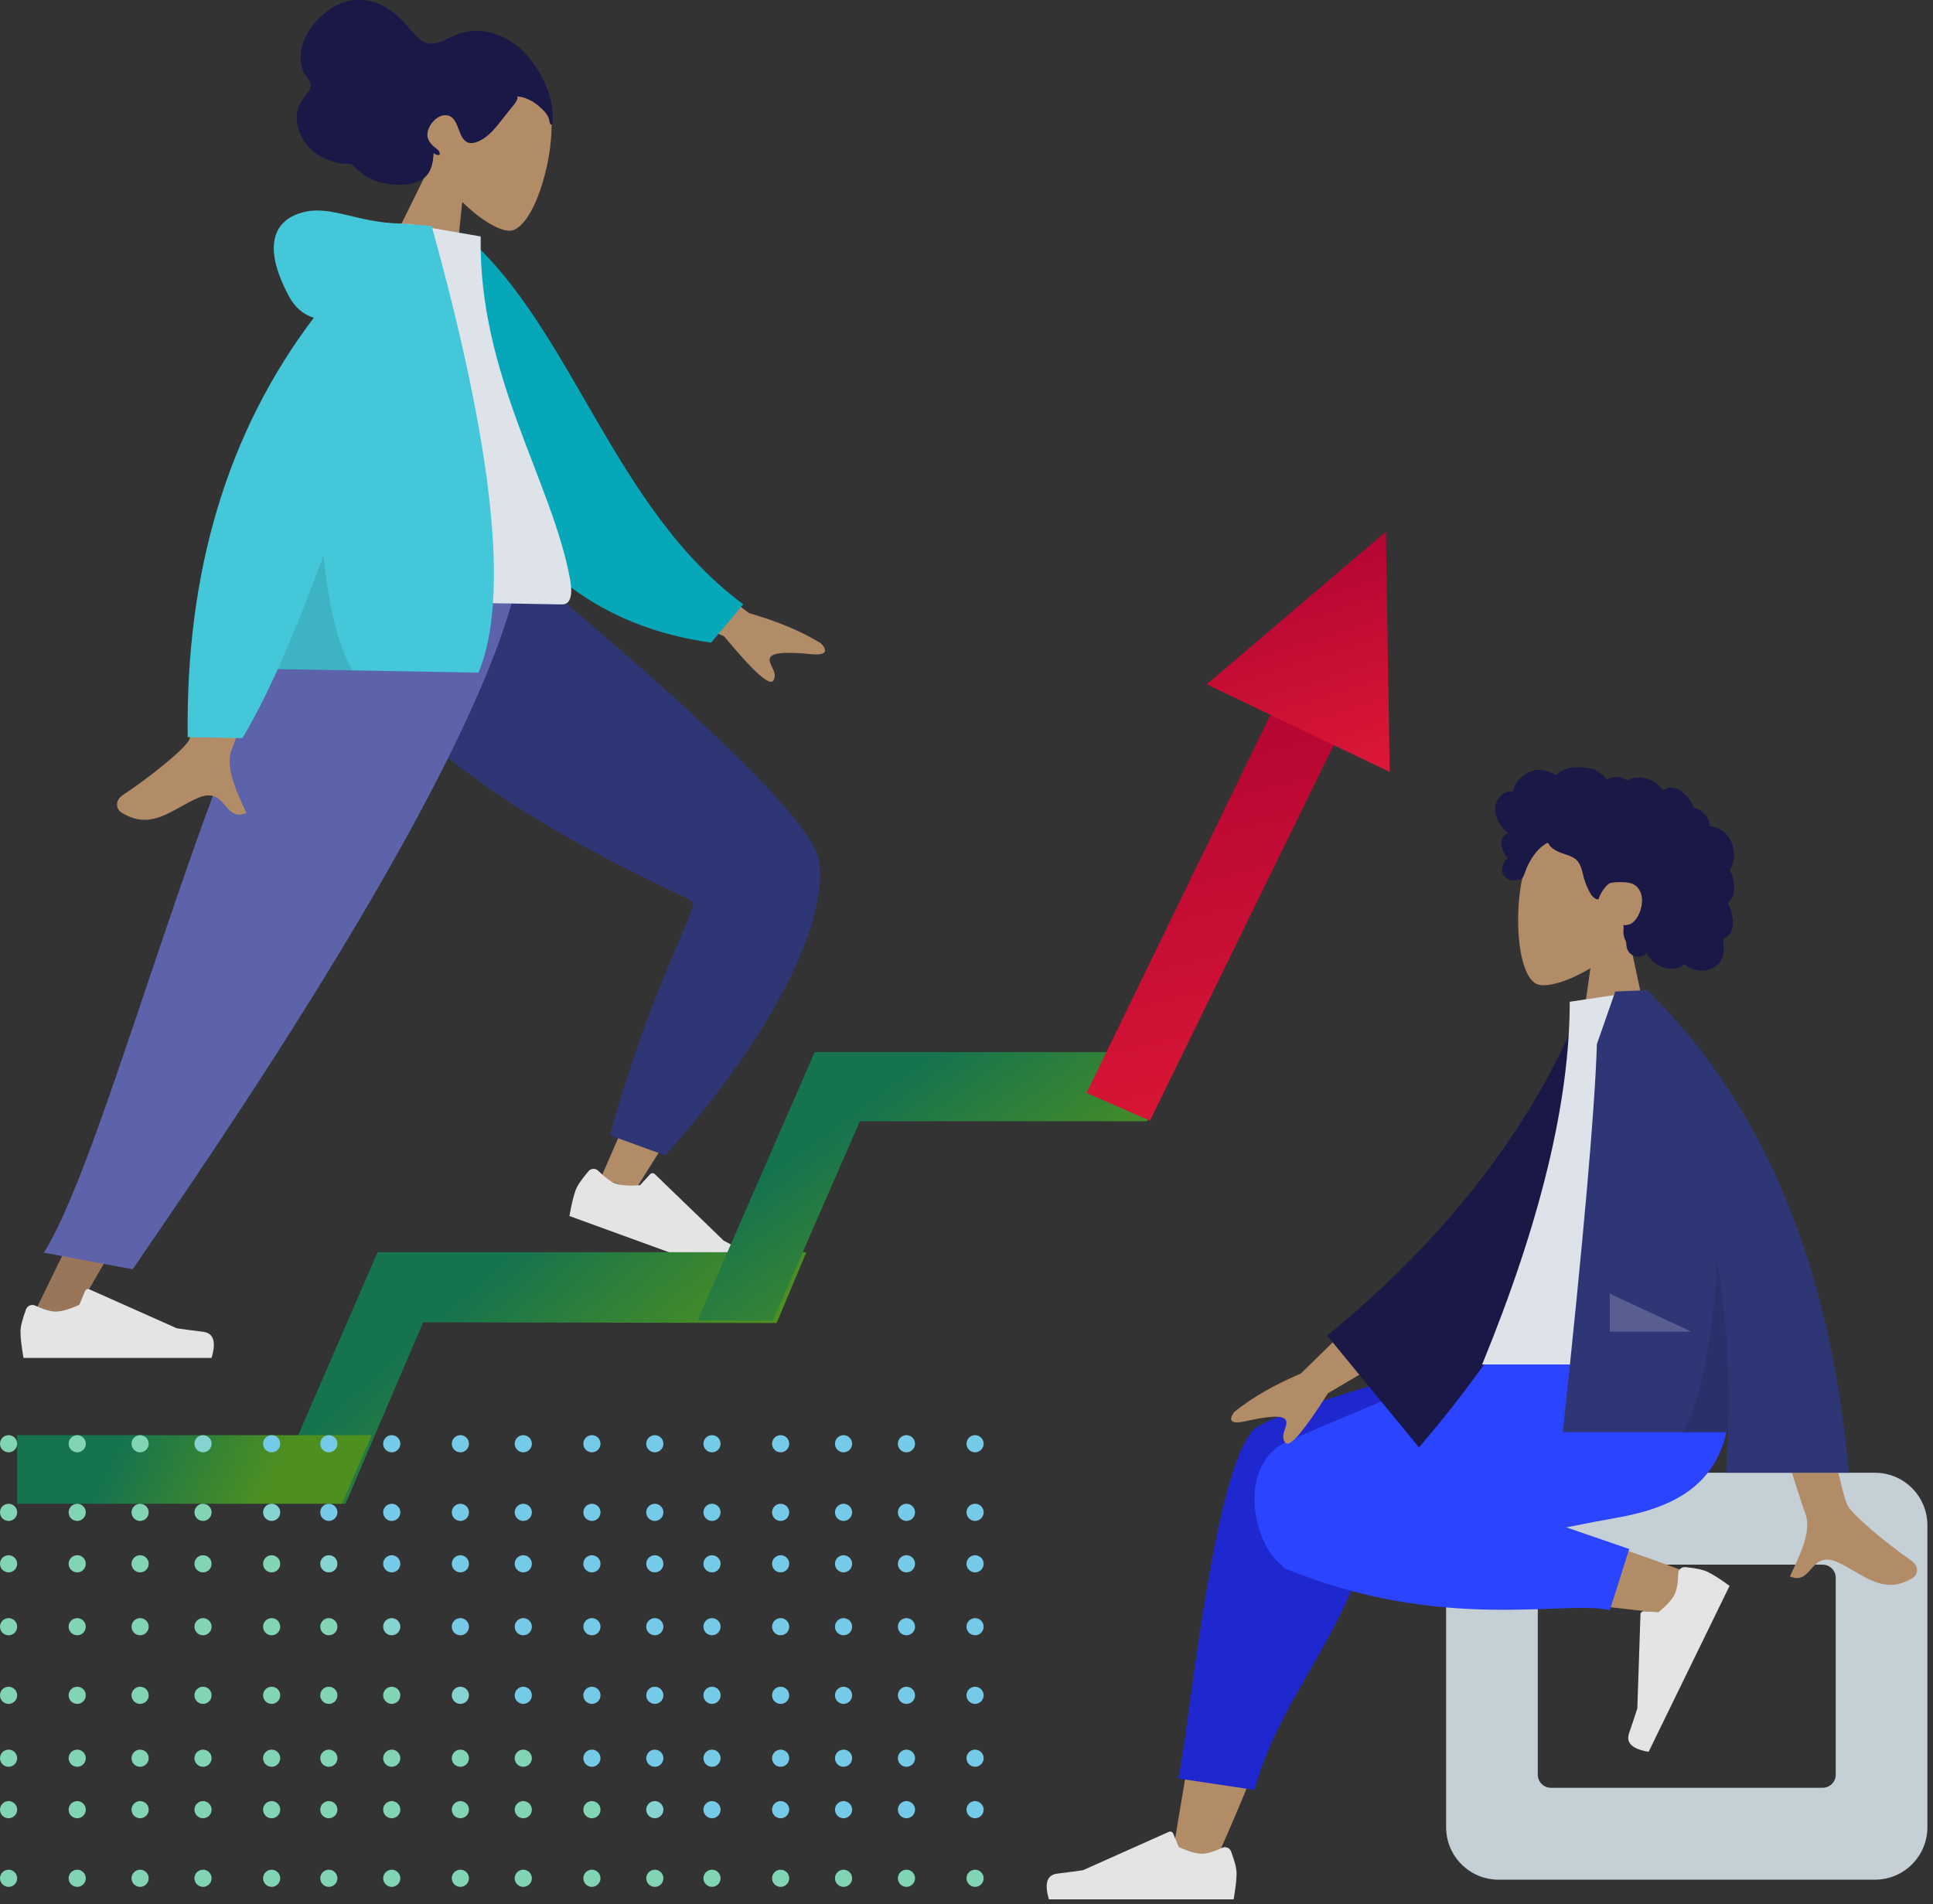 <?xml version="1.0" encoding="UTF-8"?>
<svg width="338px" height="333px" viewBox="0 0 338 333" version="1.1" xmlns="http://www.w3.org/2000/svg" xmlns:xlink="http://www.w3.org/1999/xlink">
    <rect x="0" y="0" width="338" height="333" fill="#333333" stroke="none"/>
    <!-- Generator: sketchtool 53.2 (72643) - https://sketchapp.com -->
    <title>D9A6F1B8-825C-4491-BE37-9E13CDED179D</title>
    <desc>Created with sketchtool.</desc>
    <defs>
        <linearGradient x1="25.868%" y1="37.243%" x2="74.112%" y2="62.748%" id="linearGradient-1">
            <stop stop-color="#15734E" offset="0%"></stop>
            <stop stop-color="#4E9020" offset="100%"></stop>
        </linearGradient>
        <linearGradient x1="25.868%" y1="31.33%" x2="74.112%" y2="68.656%" id="linearGradient-2">
            <stop stop-color="#15734E" offset="0%"></stop>
            <stop stop-color="#4E9020" offset="100%"></stop>
        </linearGradient>
        <linearGradient x1="25.868%" y1="47.819%" x2="74.112%" y2="52.179%" id="linearGradient-3">
            <stop stop-color="#15734E" offset="0%"></stop>
            <stop stop-color="#4E9020" offset="100%"></stop>
        </linearGradient>
        <linearGradient x1="42.077%" y1="-8.208%" x2="57.926%" y2="108.196%" id="linearGradient-4">
            <stop stop-color="#AB0132" offset="0%"></stop>
            <stop stop-color="#DD1836" offset="100%"></stop>
        </linearGradient>
        <linearGradient x1="36%" y1="-8.208%" x2="64.006%" y2="108.196%" id="linearGradient-5">
            <stop stop-color="#AB0132" offset="0%"></stop>
            <stop stop-color="#DD1836" offset="100%"></stop>
        </linearGradient>
    </defs>
    <g id="Mockups" stroke="none" stroke-width="1" fill="none" fill-rule="evenodd">
        <g id="about" transform="translate(-150, -1007)">
            <g id="our-vision" transform="translate(150, 1004)">
                <g id="standing-6" transform="translate(3, 0)" fill-rule="nonzero">
                    <g id="Bottom/Standing/Sprint" transform="translate(0, 85)">
                        <path d="M106.764,10.946 C95.666,20.001 100.058,99.595 99.318,100.596 C98.989,101.04 81.379,104.794 46.488,111.856 L48.007,118.018 C88.834,116.073 110.434,113.584 112.807,110.554 C116.206,106.216 120.367,81.921 125.291,37.67 L106.764,10.946 Z" id="Leg" fill="#B28B67" transform="translate(85.89, 64.482) rotate(-55) translate(-85.89, -64.482) "></path>
                        <path d="M52.391,105.381 L55.065,115.308 C85.508,118.87 105.564,114.579 112.612,107.865 C117.311,103.389 121.484,79.161 125.129,35.179 L105.31,6.875 C78.888,26.816 94.796,92.302 94.123,93.798 C93.449,95.294 77.401,96.446 52.391,105.381 Z" id="Pant" fill="#2F3676" transform="translate(88.76, 61.734) rotate(-55) translate(-88.76, -61.734) "></path>
                        <g id="Accessories/Shoe/Flat-Sneaker" transform="translate(114.075, 130.608) rotate(20) translate(-114.075, -130.608) translate(97.075, 124.108)" fill="#E4E4E4">
                            <path d="M1.023,4.043 C0.371,5.783 0.045,7.085 0.045,7.949 C0.045,9 0.22,10.533 0.57,12.549 C1.79,12.549 12.75,12.549 33.452,12.549 C34.306,9.726 33.813,8.202 31.972,7.976 C30.131,7.751 28.602,7.548 27.384,7.367 L12.101,0.557 C11.807,0.426 11.462,0.558 11.331,0.852 C11.329,0.857 11.327,0.862 11.325,0.867 L10.342,3.249 C8.638,4.043 7.253,4.441 6.188,4.441 C5.322,4.441 4.126,4.091 2.601,3.393 L2.601,3.393 C2.016,3.124 1.323,3.381 1.055,3.966 C1.044,3.991 1.033,4.017 1.023,4.043 Z" id="shoe"></path>
                        </g>
                        <polygon id="Leg" fill="#997659" points="61.795 16.676 31.628 88.783 1.978 149.744 8.974 149.744 85.507 16.676"></polygon>
                        <g id="Accessories/Shoe/Flat-Sneaker" transform="translate(0.537, 142.944)" fill="#E4E4E4">
                            <path d="M1.023,4.043 C0.371,5.783 0.045,7.085 0.045,7.949 C0.045,9 0.22,10.533 0.57,12.549 C1.79,12.549 12.75,12.549 33.452,12.549 C34.306,9.726 33.813,8.202 31.972,7.976 C30.131,7.751 28.602,7.548 27.384,7.367 L12.101,0.557 C11.807,0.426 11.462,0.558 11.331,0.852 C11.329,0.857 11.327,0.862 11.325,0.867 L10.342,3.249 C8.638,4.043 7.253,4.441 6.188,4.441 C5.322,4.441 4.126,4.091 2.601,3.393 L2.601,3.393 C2.016,3.124 1.323,3.381 1.055,3.966 C1.044,3.991 1.033,4.017 1.023,4.043 Z" id="shoe"></path>
                        </g>
                        <path d="M4.656,137.08 L20.199,139.983 C32.218,122.39 82.515,50.256 88.029,16.676 L53.426,16.676 C35.01,40.951 16.112,119.197 4.656,137.08 Z" id="Pant" fill="#5C63AB"></path>
                    </g>
                    <g id="Head/Front/Wavy" transform="translate(69.754, 29.551) rotate(14) translate(-69.754, -29.551) translate(45.754, 5.551)">
                        <g id="Head" transform="translate(22.332, 4.994)" fill="#B28B67">
                            <path d="M4.817,19.92 C2.13,16.796 0.312,12.968 0.616,8.678 C1.491,-3.682 18.859,-0.963 22.237,5.275 C25.615,11.514 25.214,27.338 20.848,28.453 C19.107,28.897 15.397,27.808 11.622,25.554 L13.992,42.162 L0,42.162 L4.817,19.92 Z" id="Path"></path>
                        </g>
                        <path d="M45.89,13.07 C45.751,12.261 45.412,11.363 45.139,10.598 C44.787,9.612 44.254,8.723 43.667,7.885 C42.562,6.307 41.237,4.882 39.773,3.7 C37.101,1.54 33.698,0.294 30.352,0.699 C28.663,0.903 27.023,1.541 25.627,2.604 C24.366,3.564 23.153,4.977 21.52,5.079 C19.743,5.189 18.115,3.635 16.69,2.676 C15.083,1.594 13.374,0.806 11.496,0.5 C8.35,-0.014 5.395,1.039 3.227,3.596 C0.92,6.317 -0.757,10.307 0.758,13.913 C1.04,14.583 1.402,15.148 1.922,15.616 C2.399,16.045 3.127,16.502 3.32,17.188 C3.526,17.918 2.912,18.859 2.674,19.517 C2.334,20.459 2.054,21.449 2.153,22.474 C2.317,24.157 3.384,25.763 4.512,26.87 C5.659,27.995 7.071,28.641 8.579,28.938 C9.586,29.137 10.615,29.246 11.638,29.172 C12.146,29.135 12.594,28.995 13.087,28.884 C13.565,28.776 13.833,28.902 14.239,29.162 C16.125,30.37 18.154,30.838 20.332,30.658 C22.171,30.506 24.29,30.065 25.79,28.817 C27.455,27.431 27.422,25.52 27.03,23.478 C27.445,23.681 28.594,23.808 27.908,22.995 C27.636,22.673 27.122,22.542 26.773,22.353 C26.367,22.133 25.954,21.848 25.639,21.488 C24.365,20.036 25.651,17.082 27.253,16.595 C29.631,15.872 30.164,19.205 31.862,20.067 C32.839,20.563 33.86,19.885 34.591,19.193 C35.571,18.266 36.239,17.039 36.816,15.789 C37.291,14.76 37.733,13.717 38.217,12.693 C38.443,12.215 39.226,10.864 38.833,10.323 C40.536,9.986 42.434,10.688 43.902,11.608 C44.508,11.988 44.97,12.407 45.294,13.079 C45.363,13.222 45.514,13.65 45.704,13.668 C46.056,13.7 45.925,13.273 45.89,13.07" id="hair" fill="#191847"></path>
                    </g>
                    <g id="Body/Hoodie" transform="translate(80.337, 94.193) rotate(1) translate(-80.337, -94.193) translate(18.337, 40.193)">
                        <path d="M91.309,55.62 L109.906,69.202 C114.949,70.556 119.163,72.24 122.547,74.255 C123.346,74.979 124.313,76.446 120.997,76.193 C117.682,75.939 114.184,75.821 113.726,76.946 C113.269,78.07 115.275,79.415 114.35,80.933 C113.734,81.944 110.822,79.408 105.614,73.323 L87.199,65.728 L91.309,55.62 Z M19.909,56.089 L32.092,56.137 C24.57,80.289 20.509,93.105 19.909,94.582 C18.56,97.908 21.415,102.972 22.636,105.693 C18.66,107.463 19.083,100.909 14.068,103.23 C9.49,105.349 6.007,109.187 0.718,105.941 C0.068,105.542 -0.645,104.039 1.077,102.865 C5.366,99.94 11.548,94.82 12.383,93.134 C13.522,90.836 16.031,78.488 19.909,56.089 Z" id="Skin" fill="#B28B67"></path>
                        <path d="M51.654,7.72 L56.601,6.424 C76.634,20.803 86.978,50.89 111.243,65.184 L106.339,72.442 C66.29,71.03 53.187,34.374 51.654,7.72 Z" id="Coat-Back" fill="#05A7B9" transform="translate(81.448, 39.433) rotate(5) translate(-81.448, -39.433) "></path>
                        <path d="M32.555,68.254 C52.769,68.254 67.637,68.254 77.16,68.254 C79.199,68.254 78.815,65.327 78.52,63.85 C75.12,46.802 61.845,28.425 61.845,4.158 L48.979,2.152 C38.337,19.175 34.657,40.134 32.555,68.254 Z" id="Shirt" fill="#DDE3E9"></path>
                        <path d="M32.914,18.885 C31.045,18.351 29.565,17.105 28.475,15.147 C23.772,6.707 25.47,2.06 30.496,0.533 C35.521,-0.994 40.003,2.152 48.01,2.152 C48.446,2.152 48.845,2.179 49.207,2.233 L53.235,2.462 C64.791,41.416 67.978,67.406 62.796,80.431 L27.689,80.431 C25.609,85.255 23.618,89.314 21.717,92.608 L12.151,92.608 C11.251,63.654 18.172,39.08 32.914,18.885 Z" id="Coat-Front" fill="#44C7D8"></path>
                        <path d="M35.334,60.425 C36.438,69.613 38.232,76.282 40.717,80.431 L27.689,80.431 C30.115,74.804 32.663,68.135 35.334,60.425 L35.334,60.425 Z" id="Shade" fill-opacity="0.1" fill="#000000"></path>
                    </g>
                </g>
                <g id="steps" transform="translate(3, 96)">
                    <polygon id="Fill-1" fill="url(#linearGradient-1)" points="67.008 126 63.025 126 61.423 129.688 44 169.856 57.411 170 70.995 138.259 119.233 138.354 132.797 138.384 138 126"></polygon>
                    <polygon id="Fill-2" fill="url(#linearGradient-2)" points="119 137.902 137.871 94.637 139.455 91 143.409 91 202 91 197.579 103.09 147.358 103.09 132.132 138"></polygon>
                    <polygon id="Fill-3" fill="url(#linearGradient-3)" points="0 158 0 170 56.791 170 62 158"></polygon>
                    <polygon id="Fill-4" fill="url(#linearGradient-4)" points="187 98.138 224.508 21 234 29.54 198.076 103"></polygon>
                    <polygon id="Fill-5" fill="url(#linearGradient-5)" points="239.329 0 208 26.684 240 42"></polygon>
                </g>
                <g id="sitting-4" transform="translate(181.508, 137)" fill-rule="nonzero">
                    <g id="A-Human/Sitting" transform="translate(78.013, 113.687) scale(-1, 1) translate(-78.013, -113.687) translate(0.513, 0.187)">
                        <g id="Head/Front/Curly" transform="translate(33.777, 0)">
                            <g id="Head" transform="translate(13.74, 9.757)" fill="#B28B67">
                                <path d="M4.73,19.794 C2.092,16.69 0.307,12.886 0.605,8.623 C1.465,-3.659 18.519,-0.957 21.837,5.242 C25.154,11.441 24.76,27.165 20.472,28.273 C18.763,28.715 15.12,27.632 11.413,25.392 L13.74,41.896 L0,41.896 L4.73,19.794 Z" id="Path"></path>
                            </g>
                            <path d="M41.663,6.405 C41.379,5.403 40.614,4.544 39.582,4.289 C39.332,4.228 39.074,4.203 38.816,4.213 C38.724,4.217 38.698,4.243 38.655,4.179 C38.623,4.131 38.622,4.014 38.609,3.957 C38.568,3.782 38.517,3.609 38.454,3.44 C38.238,2.865 37.875,2.356 37.438,1.927 C36.62,1.124 35.516,0.571 34.368,0.471 C33.739,0.416 33.116,0.518 32.522,0.723 C32.214,0.829 31.916,0.961 31.626,1.107 C31.538,1.151 31.255,1.366 31.167,1.352 C31.07,1.337 30.875,1.096 30.796,1.035 C29.822,0.286 28.619,-0.009 27.406,0 C26.037,0.01 24.718,0.079 23.576,0.916 C23.334,1.093 23.104,1.287 22.885,1.491 C22.769,1.599 22.658,1.71 22.551,1.827 C22.487,1.897 22.424,1.968 22.364,2.042 C22.261,2.167 22.278,2.208 22.134,2.121 C21.585,1.786 20.948,1.629 20.306,1.708 C19.925,1.755 19.555,1.87 19.203,2.021 C19.083,2.072 18.806,2.277 18.678,2.279 C18.551,2.281 18.278,2.091 18.147,2.043 C17.442,1.782 16.683,1.718 15.942,1.838 C15.177,1.963 14.427,2.268 13.779,2.691 C13.468,2.894 13.196,3.119 12.978,3.421 C12.884,3.552 12.798,3.69 12.692,3.811 C12.629,3.881 12.505,3.954 12.472,4.044 C12.492,3.99 11.636,3.659 11.555,3.638 C11.125,3.525 10.687,3.548 10.265,3.687 C9.473,3.949 8.792,4.535 8.232,5.136 C7.944,5.444 7.692,5.786 7.479,6.149 C7.376,6.323 7.283,6.502 7.197,6.685 C7.156,6.774 7.128,6.885 7.073,6.965 C7.003,7.067 6.956,7.069 6.828,7.114 C6.179,7.342 5.588,7.727 5.138,8.248 C4.683,8.775 4.388,9.424 4.264,10.108 C4.256,10.148 4.252,10.315 4.229,10.336 C4.196,10.366 4.066,10.353 4.017,10.359 C3.846,10.379 3.676,10.409 3.509,10.449 C3.2,10.522 2.9,10.63 2.616,10.77 C1.509,11.32 0.717,12.349 0.33,13.508 C-0.077,14.723 -0.07,16.116 0.416,17.31 C0.495,17.502 0.588,17.689 0.698,17.866 C0.765,17.975 0.787,17.975 0.743,18.089 C0.694,18.216 0.605,18.339 0.547,18.463 C0.359,18.867 0.226,19.296 0.143,19.734 C0.006,20.452 -0.062,21.207 0.073,21.931 C0.136,22.267 0.245,22.596 0.412,22.895 C0.497,23.048 0.596,23.193 0.709,23.327 C0.767,23.396 0.829,23.463 0.893,23.526 C0.93,23.563 0.979,23.594 1.01,23.635 C1.087,23.734 1.103,23.653 1.064,23.798 C1.008,24.001 0.883,24.202 0.806,24.399 C0.727,24.603 0.655,24.81 0.589,25.018 C0.457,25.441 0.345,25.871 0.274,26.308 C0.14,27.148 0.163,28.042 0.56,28.813 C0.729,29.143 0.972,29.432 1.267,29.657 C1.411,29.767 1.567,29.862 1.731,29.94 C1.816,29.98 1.923,29.997 1.962,30.079 C2.003,30.167 1.942,30.341 1.928,30.439 C1.806,31.293 1.745,32.19 1.998,33.027 C2.231,33.798 2.745,34.479 3.412,34.929 C4.705,35.804 6.449,35.754 7.808,35.055 C8.162,34.872 8.494,34.646 8.79,34.378 C9.543,35.394 11.092,35.362 12.192,35.073 C13.563,34.712 14.664,33.756 15.297,32.501 C16.164,33.558 17.983,33.215 18.584,32.068 C18.731,31.787 18.818,31.477 18.861,31.164 C18.884,31 18.87,30.833 18.887,30.67 C18.908,30.462 19.047,30.26 19.127,30.058 C19.282,29.666 19.378,29.261 19.383,28.838 C19.385,28.618 19.357,28.403 19.336,28.184 C19.317,27.986 19.372,27.803 19.403,27.608 C19.051,27.666 18.623,27.571 18.291,27.469 C17.966,27.369 17.662,27.105 17.432,26.863 C16.899,26.303 16.574,25.569 16.351,24.838 C15.863,23.234 16.063,21.309 17.673,20.428 C18.422,20.018 20.669,20.02 21.562,20.222 C22.501,20.435 23.565,22.513 23.618,22.708 C23.65,22.829 23.634,22.978 23.745,23.059 C23.988,23.236 24.389,22.928 24.569,22.777 C24.879,22.515 25.1,22.167 25.291,21.814 C25.708,21.045 26.044,20.221 26.281,19.379 C26.464,18.73 26.581,18.061 26.821,17.428 C27.059,16.799 27.434,16.237 28.017,15.88 C28.652,15.492 29.38,15.288 30.077,15.044 C30.767,14.803 31.446,14.508 31.982,13.995 C32.099,13.883 32.214,13.763 32.308,13.63 C32.383,13.525 32.457,13.325 32.571,13.259 C32.748,13.155 33.007,13.424 33.16,13.521 C33.916,14.003 34.547,14.674 35.055,15.407 C35.561,16.137 35.976,16.838 36.314,17.653 C36.564,18.257 36.72,19.03 37.16,19.525 C37.356,19.746 38.816,19.88 39.289,19.687 C39.762,19.494 40.292,18.993 40.451,18.679 C40.614,18.358 40.653,18.005 40.583,17.653 C40.542,17.446 40.459,17.252 40.413,17.049 C40.375,16.878 40.34,16.717 40.257,16.56 C40.1,16.264 39.831,16.051 39.508,15.962 C39.845,15.65 40.124,15.278 40.317,14.861 C40.518,14.429 40.688,13.902 40.736,13.427 C40.775,13.042 40.715,12.642 40.504,12.311 C40.283,11.963 39.892,11.736 39.553,11.519 C40.07,11.113 40.513,10.62 40.877,10.074 C41.585,9.011 42.023,7.672 41.663,6.405 Z" id="hair" fill="#191847"></path>
                        </g>
                        <g id="Bottom/Sitting/Sweat-Pants" transform="translate(0, 99.287)">
                            <g id="Objects/Seat/Cube-2" transform="translate(0, 24.104)" fill="#C5CFD6">
                                <path d="M9.16,0 L74.996,0 C80.055,-9.31603774e-16 84.156,4.111 84.156,9.183 L84.156,61.983 C84.156,67.054 80.055,71.165 74.996,71.165 L9.16,71.165 C4.101,71.165 0,67.054 0,61.983 L0,9.183 C0,4.111 4.101,9.31603774e-16 9.16,0 Z M18.32,16.07 C17.055,16.07 16.03,17.097 16.03,18.365 L16.03,52.8 C16.03,54.068 17.055,55.096 18.32,55.096 L65.836,55.096 C67.101,55.096 68.126,54.068 68.126,52.8 L68.126,18.365 C68.126,17.097 67.101,16.07 65.836,16.07 L18.32,16.07 Z" id="Seat"></path>
                            </g>
                            <path d="M125.095,93.353 C117.759,77.077 112.455,62.906 110.325,55.429 C106.679,42.626 103.906,31.36 103.205,27.153 C101.533,17.121 116.064,16.537 117.985,21.523 C120.892,29.069 125.967,53.863 132.065,91.314 L125.095,93.353 Z M40.01,42.276 C46.74,39.61 70.309,31.264 81.676,28.903 C84.942,28.225 88.108,27.594 91.084,27.025 C99.932,25.331 104.515,41.332 95.994,42.561 C74.774,45.623 44.69,48.784 42.116,49.139 C38.507,49.637 35.781,43.952 40.01,42.276 Z" id="Skin" fill="#B28B67"></path>
                            <path d="M96.515,22.622 L60.112,4.044 L60.112,0 L64.441,0 C99.659,8.997 117.656,14.762 118.43,17.297 C118.439,17.324 118.446,17.351 118.453,17.378 C118.471,17.402 118.488,17.425 118.506,17.449 C125.485,27.071 129.665,74.05 131.037,77.568 L117.663,79.568 C112.547,60.55 96.178,47.301 96.613,24.523 C96.496,23.855 96.466,23.221 96.515,22.622 Z" id="Leg-Back" fill="#1F28CF"></path>
                            <path d="M63.136,33.655 C59.805,32.986 56.738,32.39 54.113,31.928 C37.16,28.947 32.216,19.85 35.139,5.59467747e-14 L66.376,0 C71.478,1.469 97.996,12.617 111.754,18.547 C120.86,22.471 117.989,36.618 112.833,40.3 C112.805,40.526 112.712,40.679 112.547,40.748 C84.807,52.274 62.862,46.226 55.532,48.158 L52.141,37.435 L63.136,33.655 Z" id="Leg-Front" fill="#2B44FF"></path>
                            <g id="Accessories/Shoe/Flat-Sneaker" transform="translate(46.808, 56.262) rotate(64) translate(-46.808, -56.262) translate(29.808, 49.762)" fill="#E4E4E4">
                                <path d="M0.961,3.674 C0.32,5.388 0,6.671 0,7.522 C0,8.556 0.172,10.067 0.516,12.052 C1.714,12.052 12.477,12.052 32.805,12.052 C33.645,9.271 33.16,7.77 31.352,7.548 C29.545,7.326 28.043,7.126 26.847,6.948 L11.839,0.24 C11.55,0.111 11.212,0.241 11.083,0.531 C11.081,0.536 11.079,0.541 11.077,0.546 L10.112,2.892 C8.438,3.675 7.078,4.066 6.032,4.066 C5.182,4.066 4.008,3.722 2.51,3.033 L2.51,3.033 C1.935,2.769 1.256,3.022 0.992,3.598 C0.981,3.623 0.97,3.649 0.961,3.674 Z" id="shoe"></path>
                            </g>
                            <g id="Accessories/Shoe/Flat-Sneaker" transform="translate(120.796, 86.661)" fill="#E4E4E4">
                                <path d="M0.961,3.674 C0.32,5.388 0,6.671 0,7.522 C0,8.556 0.172,10.067 0.516,12.052 C1.714,12.052 12.477,12.052 32.805,12.052 C33.645,9.271 33.16,7.77 31.352,7.548 C29.545,7.326 28.043,7.126 26.847,6.948 L11.839,0.24 C11.55,0.111 11.212,0.241 11.083,0.531 C11.081,0.536 11.079,0.541 11.077,0.546 L10.112,2.892 C8.438,3.675 7.078,4.066 6.032,4.066 C5.182,4.066 4.008,3.722 2.51,3.033 L2.51,3.033 C1.935,2.769 1.256,3.022 0.992,3.598 C0.981,3.623 0.97,3.649 0.961,3.674 Z" id="shoe"></path>
                            </g>
                        </g>
                        <g id="Body/Jacket" transform="translate(1.717, 39.026)">
                            <path d="M91.624,51.149 L107.841,67.009 C112.56,69.026 116.426,71.254 119.44,73.693 C120.118,74.512 120.856,76.083 117.667,75.38 C114.478,74.677 111.092,74.082 110.493,75.122 C109.894,76.161 111.66,77.754 110.552,79.115 C109.813,80.022 107.33,77.137 103.102,70.459 L86.238,60.492 L91.624,51.149 Z M19.641,53.385 L31.605,53.432 C24.218,77.338 20.23,90.022 19.641,91.485 C18.316,94.776 21.12,99.788 22.318,102.482 C18.414,104.233 18.83,97.747 13.905,100.044 C9.409,102.141 5.989,105.94 0.795,102.727 C0.157,102.332 -0.543,100.845 1.148,99.683 C5.36,96.787 11.43,91.72 12.25,90.052 C13.369,87.777 15.832,75.555 19.641,53.385 Z" id="Skin" fill="#B28B67"></path>
                            <path d="M50.382,5.293 L55.239,4.014 C65.59,24.533 82.104,42.556 104.781,58.083 L90.497,78.952 C67.178,56.06 51.906,31.674 50.382,5.293 Z" id="Coat-Back" fill="#191847" transform="translate(77.581, 41.483) rotate(5) translate(-77.581, -41.483) "></path>
                            <path d="M32.059,65.426 L76.141,65.426 C65.929,40.533 60.822,19.386 60.822,1.986 L47.525,0 C37.074,16.849 34.123,37.594 32.059,65.426 Z" id="Shirt" fill="#DDE3E9"></path>
                            <path d="M47.243,0.009 C47.245,0.006 47.247,0.003 47.249,-2.8116174e-14 L48.117,-4.26343884e-14 C49.155,0.036 50.737,0.1 52.862,0.194 L56.076,9.399 C56.415,20.622 58.4,43.24 62.03,77.252 L33.134,77.252 C33.209,79.601 33.334,81.972 33.508,84.365 L12.022,84.365 C15.236,48.016 26.973,19.894 47.233,-1.00101619e-14 L47.243,0.009 L47.243,0.009 Z" id="Coat-Front" fill="#2F3676"></path>
                            <path d="M35.042,47.195 C35.865,61.838 37.924,71.932 41.219,77.478 L33.141,77.478 C32.787,66.943 33.421,56.848 35.042,47.195 L35.042,47.195 Z" id="Shade" fill-opacity="0.1" fill="#000000"></path>
                            <polygon id="Light" fill-opacity="0.2" fill="#FFFFFF" points="39.565 59.687 53.814 53.046 53.814 59.687"></polygon>
                        </g>
                    </g>
                </g>
                <g id="hero-dots-horizontal" transform="translate(86, 293.5) rotate(90) translate(-86, -293.5) translate(46.5, 207.5)">
                    <circle id="Oval" fill="#75CAE8" cx="1.5" cy="1.5" r="1.5"></circle>
                    <circle id="Oval-Copy-8" fill="#75CAE8" cx="1.5" cy="13.5" r="1.5"></circle>
                    <circle id="Oval-Copy" fill="#75CAE8" cx="13.5" cy="1.5" r="1.5"></circle>
                    <circle id="Oval-Copy-9" fill="#75CAE8" cx="13.5" cy="13.5" r="1.5"></circle>
                    <circle id="Oval-Copy-2" fill="#75CAE8" cx="22.5" cy="1.5" r="1.5"></circle>
                    <circle id="Oval-Copy-10" fill="#75CAE8" cx="22.5" cy="13.5" r="1.5"></circle>
                    <circle id="Oval-Copy-3" fill="#75CAE8" cx="33.5" cy="1.5" r="1.5"></circle>
                    <circle id="Oval-Copy-11" fill="#75CAE8" cx="33.5" cy="13.5" r="1.5"></circle>
                    <circle id="Oval-Copy-4" fill="#75CAE8" cx="45.5" cy="1.5" r="1.5"></circle>
                    <circle id="Oval-Copy-12" fill="#75CAE8" cx="45.5" cy="13.5" r="1.5"></circle>
                    <circle id="Oval-Copy-5" fill="#75CAE8" cx="56.5" cy="1.5" r="1.5"></circle>
                    <circle id="Oval-Copy-13" fill="#75CAE8" cx="56.5" cy="13.5" r="1.5"></circle>
                    <circle id="Oval-Copy-6" fill="#75CAE8" cx="65.5" cy="1.5" r="1.5"></circle>
                    <circle id="Oval-Copy-14" fill="#75CAE8" cx="65.5" cy="13.5" r="1.5"></circle>
                    <circle id="Oval-Copy-7" fill="#81D5B5" cx="77.5" cy="1.5" r="1.5"></circle>
                    <circle id="Oval-Copy-15" fill="#81D5B5" cx="77.5" cy="13.5" r="1.5"></circle>
                    <circle id="Oval-Copy-23" fill="#75CAE8" cx="1.5" cy="24.5" r="1.5"></circle>
                    <circle id="Oval-Copy-22" fill="#75CAE8" cx="13.5" cy="24.5" r="1.5"></circle>
                    <circle id="Oval-Copy-21" fill="#75CAE8" cx="22.5" cy="24.5" r="1.5"></circle>
                    <circle id="Oval-Copy-20" fill="#75CAE8" cx="33.5" cy="24.5" r="1.5"></circle>
                    <circle id="Oval-Copy-19" fill="#75CAE8" cx="45.5" cy="24.5" r="1.5"></circle>
                    <circle id="Oval-Copy-18" fill="#75CAE8" cx="56.5" cy="24.5" r="1.5"></circle>
                    <circle id="Oval-Copy-17" fill="#75CAE8" cx="65.5" cy="24.5" r="1.5"></circle>
                    <circle id="Oval-Copy-16" fill="#81D5B5" cx="77.5" cy="24.5" r="1.5"></circle>
                    <circle id="Oval-Copy-31" fill="#75CAE8" cx="1.5" cy="35.5" r="1.5"></circle>
                    <circle id="Oval-Copy-30" fill="#75CAE8" cx="13.5" cy="35.5" r="1.5"></circle>
                    <circle id="Oval-Copy-29" fill="#75CAE8" cx="22.5" cy="35.5" r="1.5"></circle>
                    <circle id="Oval-Copy-28" fill="#75CAE8" cx="33.5" cy="35.5" r="1.5"></circle>
                    <circle id="Oval-Copy-27" fill="#75CAE8" cx="45.5" cy="35.5" r="1.5"></circle>
                    <circle id="Oval-Copy-26" fill="#75CAE8" cx="56.5" cy="35.5" r="1.5"></circle>
                    <circle id="Oval-Copy-25" fill="#75CAE8" cx="65.5" cy="35.5" r="1.5"></circle>
                    <circle id="Oval-Copy-24" fill="#81D5B5" cx="77.5" cy="35.5" r="1.5"></circle>
                    <circle id="Oval-Copy-39" fill="#75CAE8" cx="1.5" cy="47.5" r="1.5"></circle>
                    <circle id="Oval-Copy-38" fill="#75CAE8" cx="13.5" cy="47.5" r="1.5"></circle>
                    <circle id="Oval-Copy-37" fill="#75CAE8" cx="22.5" cy="47.5" r="1.5"></circle>
                    <circle id="Oval-Copy-36" fill="#75CAE8" cx="33.5" cy="47.5" r="1.5"></circle>
                    <circle id="Oval-Copy-35" fill="#75CAE8" cx="45.5" cy="47.5" r="1.5"></circle>
                    <circle id="Oval-Copy-34" fill="#75CAE8" cx="56.5" cy="47.5" r="1.5"></circle>
                    <circle id="Oval-Copy-33" fill="#75CAE8" cx="65.5" cy="47.5" r="1.5"></circle>
                    <circle id="Oval-Copy-32" fill="#81D5B5" cx="77.5" cy="47.5" r="1.5"></circle>
                    <circle id="Oval-Copy-47" fill="#75CAE8" cx="1.5" cy="57.5" r="1.5"></circle>
                    <circle id="Oval-Copy-46" fill="#75CAE8" cx="13.5" cy="57.5" r="1.5"></circle>
                    <circle id="Oval-Copy-45" fill="#75CAE8" cx="22.5" cy="57.5" r="1.5"></circle>
                    <circle id="Oval-Copy-44" fill="#75CAE8" cx="33.5" cy="57.5" r="1.5"></circle>
                    <circle id="Oval-Copy-43" fill="#75CAE8" cx="45.5" cy="57.5" r="1.5"></circle>
                    <circle id="Oval-Copy-42" fill="#75CAE8" cx="56.5" cy="57.5" r="1.5"></circle>
                    <circle id="Oval-Copy-41" fill="#86D4D1" cx="65.5" cy="57.5" r="1.5"></circle>
                    <circle id="Oval-Copy-40" fill="#81D5B5" cx="77.5" cy="57.5" r="1.5"></circle>
                    <circle id="Oval-Copy-55" fill="#75CAE8" cx="1.5" cy="68.5" r="1.5"></circle>
                    <circle id="Oval-Copy-54" fill="#75CAE8" cx="13.5" cy="68.5" r="1.5"></circle>
                    <circle id="Oval-Copy-53" fill="#75CAE8" cx="22.5" cy="68.5" r="1.5"></circle>
                    <circle id="Oval-Copy-52" fill="#75CAE8" cx="33.5" cy="68.5" r="1.5"></circle>
                    <circle id="Oval-Copy-51" fill="#75CAE8" cx="45.5" cy="68.5" r="1.5"></circle>
                    <circle id="Oval-Copy-50" fill="#75CAE8" cx="56.5" cy="68.5" r="1.5"></circle>
                    <circle id="Oval-Copy-49" fill="#81D5B5" cx="65.5" cy="68.5" r="1.5"></circle>
                    <circle id="Oval-Copy-48" fill="#81D5B5" cx="77.5" cy="68.5" r="1.5"></circle>
                    <circle id="Oval-Copy-63" fill="#75CAE8" cx="1.5" cy="80.5" r="1.5"></circle>
                    <circle id="Oval-Copy-62" fill="#75CAE8" cx="13.5" cy="80.5" r="1.5"></circle>
                    <circle id="Oval-Copy-61" fill="#75CAE8" cx="22.5" cy="80.5" r="1.5"></circle>
                    <circle id="Oval-Copy-60" fill="#75CAE8" cx="33.5" cy="80.5" r="1.5"></circle>
                    <circle id="Oval-Copy-59" fill="#75CAE8" cx="45.5" cy="80.5" r="1.5"></circle>
                    <circle id="Oval-Copy-58" fill="#81D5B5" cx="56.5" cy="80.5" r="1.5"></circle>
                    <circle id="Oval-Copy-57" fill="#81D5B5" cx="65.5" cy="80.5" r="1.5"></circle>
                    <circle id="Oval-Copy-56" fill="#81D5B5" cx="77.5" cy="80.5" r="1.5"></circle>
                    <circle id="Oval-Copy-71" fill="#75CAE8" cx="1.5" cy="91.5" r="1.5"></circle>
                    <circle id="Oval-Copy-70" fill="#75CAE8" cx="13.5" cy="91.5" r="1.5"></circle>
                    <circle id="Oval-Copy-69" fill="#75CAE8" cx="22.5" cy="91.5" r="1.5"></circle>
                    <circle id="Oval-Copy-68" fill="#75CAE8" cx="33.5" cy="91.5" r="1.5"></circle>
                    <circle id="Oval-Copy-67" fill="#86D4D1" cx="45.5" cy="91.5" r="1.5"></circle>
                    <circle id="Oval-Copy-66" fill="#81D5B5" cx="56.5" cy="91.5" r="1.5"></circle>
                    <circle id="Oval-Copy-65" fill="#81D5B5" cx="65.5" cy="91.5" r="1.5"></circle>
                    <circle id="Oval-Copy-64" fill="#81D5B5" cx="77.5" cy="91.5" r="1.5"></circle>
                    <circle id="Oval-Copy-79" fill="#75CAE8" cx="1.5" cy="103.5" r="1.5"></circle>
                    <circle id="Oval-Copy-78" fill="#75CAE8" cx="13.5" cy="103.5" r="1.5"></circle>
                    <circle id="Oval-Copy-77" fill="#75CAE8" cx="22.5" cy="103.5" r="1.5"></circle>
                    <circle id="Oval-Copy-76" fill="#86D4D1" cx="33.5" cy="103.5" r="1.5"></circle>
                    <circle id="Oval-Copy-75" fill="#81D5B5" cx="45.5" cy="103.5" r="1.5"></circle>
                    <circle id="Oval-Copy-74" fill="#81D5B5" cx="56.5" cy="103.5" r="1.5"></circle>
                    <circle id="Oval-Copy-73" fill="#81D5B5" cx="65.5" cy="103.5" r="1.5"></circle>
                    <circle id="Oval-Copy-72" fill="#81D5B5" cx="77.5" cy="103.5" r="1.5"></circle>
                    <circle id="Oval-Copy-87" fill="#75CAE8" cx="1.5" cy="114.5" r="1.5"></circle>
                    <circle id="Oval-Copy-86" fill="#75CAE8" cx="13.5" cy="114.5" r="1.5"></circle>
                    <circle id="Oval-Copy-85" fill="#86D4D1" cx="22.5" cy="114.5" r="1.5"></circle>
                    <circle id="Oval-Copy-84" fill="#81D5B5" cx="33.5" cy="114.5" r="1.5"></circle>
                    <circle id="Oval-Copy-83" fill="#81D5B5" cx="45.5" cy="114.5" r="1.5"></circle>
                    <circle id="Oval-Copy-82" fill="#81D5B5" cx="56.5" cy="114.5" r="1.5"></circle>
                    <circle id="Oval-Copy-81" fill="#81D5B5" cx="65.5" cy="114.5" r="1.5"></circle>
                    <circle id="Oval-Copy-80" fill="#81D5B5" cx="77.5" cy="114.5" r="1.5"></circle>
                    <circle id="Oval-Copy-95" fill="#75CAE8" cx="1.5" cy="124.5" r="1.5"></circle>
                    <circle id="Oval-Copy-94" fill="#86D4D1" cx="13.5" cy="124.5" r="1.5"></circle>
                    <circle id="Oval-Copy-93" fill="#81D5B5" cx="22.5" cy="124.5" r="1.5"></circle>
                    <circle id="Oval-Copy-92" fill="#81D5B5" cx="33.5" cy="124.5" r="1.5"></circle>
                    <circle id="Oval-Copy-91" fill="#81D5B5" cx="45.5" cy="124.5" r="1.5"></circle>
                    <circle id="Oval-Copy-90" fill="#81D5B5" cx="56.5" cy="124.5" r="1.5"></circle>
                    <circle id="Oval-Copy-89" fill="#81D5B5" cx="65.5" cy="124.5" r="1.5"></circle>
                    <circle id="Oval-Copy-88" fill="#81D5B5" cx="77.5" cy="124.5" r="1.5"></circle>
                    <circle id="Oval-Copy-103" fill="#86D4D1" cx="1.5" cy="136.5" r="1.5"></circle>
                    <circle id="Oval-Copy-102" fill="#81D5B5" cx="13.5" cy="136.5" r="1.5"></circle>
                    <circle id="Oval-Copy-101" fill="#81D5B5" cx="22.5" cy="136.5" r="1.5"></circle>
                    <circle id="Oval-Copy-100" fill="#81D5B5" cx="33.5" cy="136.5" r="1.5"></circle>
                    <circle id="Oval-Copy-99" fill="#81D5B5" cx="45.5" cy="136.5" r="1.5"></circle>
                    <circle id="Oval-Copy-98" fill="#81D5B5" cx="56.5" cy="136.5" r="1.5"></circle>
                    <circle id="Oval-Copy-97" fill="#81D5B5" cx="65.5" cy="136.5" r="1.5"></circle>
                    <circle id="Oval-Copy-96" fill="#81D5B5" cx="77.5" cy="136.5" r="1.5"></circle>
                    <circle id="Oval-Copy-111" fill="#81D5B5" cx="1.5" cy="147.5" r="1.5"></circle>
                    <circle id="Oval-Copy-110" fill="#81D5B5" cx="13.5" cy="147.5" r="1.5"></circle>
                    <circle id="Oval-Copy-109" fill="#81D5B5" cx="22.5" cy="147.5" r="1.5"></circle>
                    <circle id="Oval-Copy-108" fill="#81D5B5" cx="33.5" cy="147.5" r="1.5"></circle>
                    <circle id="Oval-Copy-107" fill="#81D5B5" cx="45.5" cy="147.5" r="1.5"></circle>
                    <circle id="Oval-Copy-106" fill="#81D5B5" cx="56.5" cy="147.5" r="1.5"></circle>
                    <circle id="Oval-Copy-105" fill="#81D5B5" cx="65.5" cy="147.5" r="1.5"></circle>
                    <circle id="Oval-Copy-104" fill="#81D5B5" cx="77.5" cy="147.5" r="1.5"></circle>
                    <circle id="Oval-Copy-119" fill="#81D5B5" cx="1.5" cy="158.5" r="1.5"></circle>
                    <circle id="Oval-Copy-118" fill="#81D5B5" cx="13.5" cy="158.5" r="1.5"></circle>
                    <circle id="Oval-Copy-117" fill="#81D5B5" cx="22.5" cy="158.5" r="1.5"></circle>
                    <circle id="Oval-Copy-116" fill="#81D5B5" cx="33.5" cy="158.5" r="1.5"></circle>
                    <circle id="Oval-Copy-115" fill="#81D5B5" cx="45.5" cy="158.5" r="1.5"></circle>
                    <circle id="Oval-Copy-114" fill="#81D5B5" cx="56.5" cy="158.5" r="1.5"></circle>
                    <circle id="Oval-Copy-113" fill="#81D5B5" cx="65.5" cy="158.5" r="1.5"></circle>
                    <circle id="Oval-Copy-112" fill="#81D5B5" cx="77.5" cy="158.5" r="1.5"></circle>
                    <circle id="Oval-Copy-127" fill="#81D5B5" cx="1.5" cy="170.5" r="1.5"></circle>
                    <circle id="Oval-Copy-126" fill="#81D5B5" cx="13.5" cy="170.5" r="1.5"></circle>
                    <circle id="Oval-Copy-125" fill="#81D5B5" cx="22.5" cy="170.5" r="1.5"></circle>
                    <circle id="Oval-Copy-124" fill="#81D5B5" cx="33.5" cy="170.5" r="1.5"></circle>
                    <circle id="Oval-Copy-123" fill="#81D5B5" cx="45.5" cy="170.5" r="1.5"></circle>
                    <circle id="Oval-Copy-122" fill="#81D5B5" cx="56.5" cy="170.5" r="1.5"></circle>
                    <circle id="Oval-Copy-121" fill="#81D5B5" cx="65.5" cy="170.5" r="1.5"></circle>
                    <circle id="Oval-Copy-120" fill="#81D5B5" cx="77.5" cy="170.5" r="1.5"></circle>
                </g>
            </g>
        </g>
    </g>
</svg>